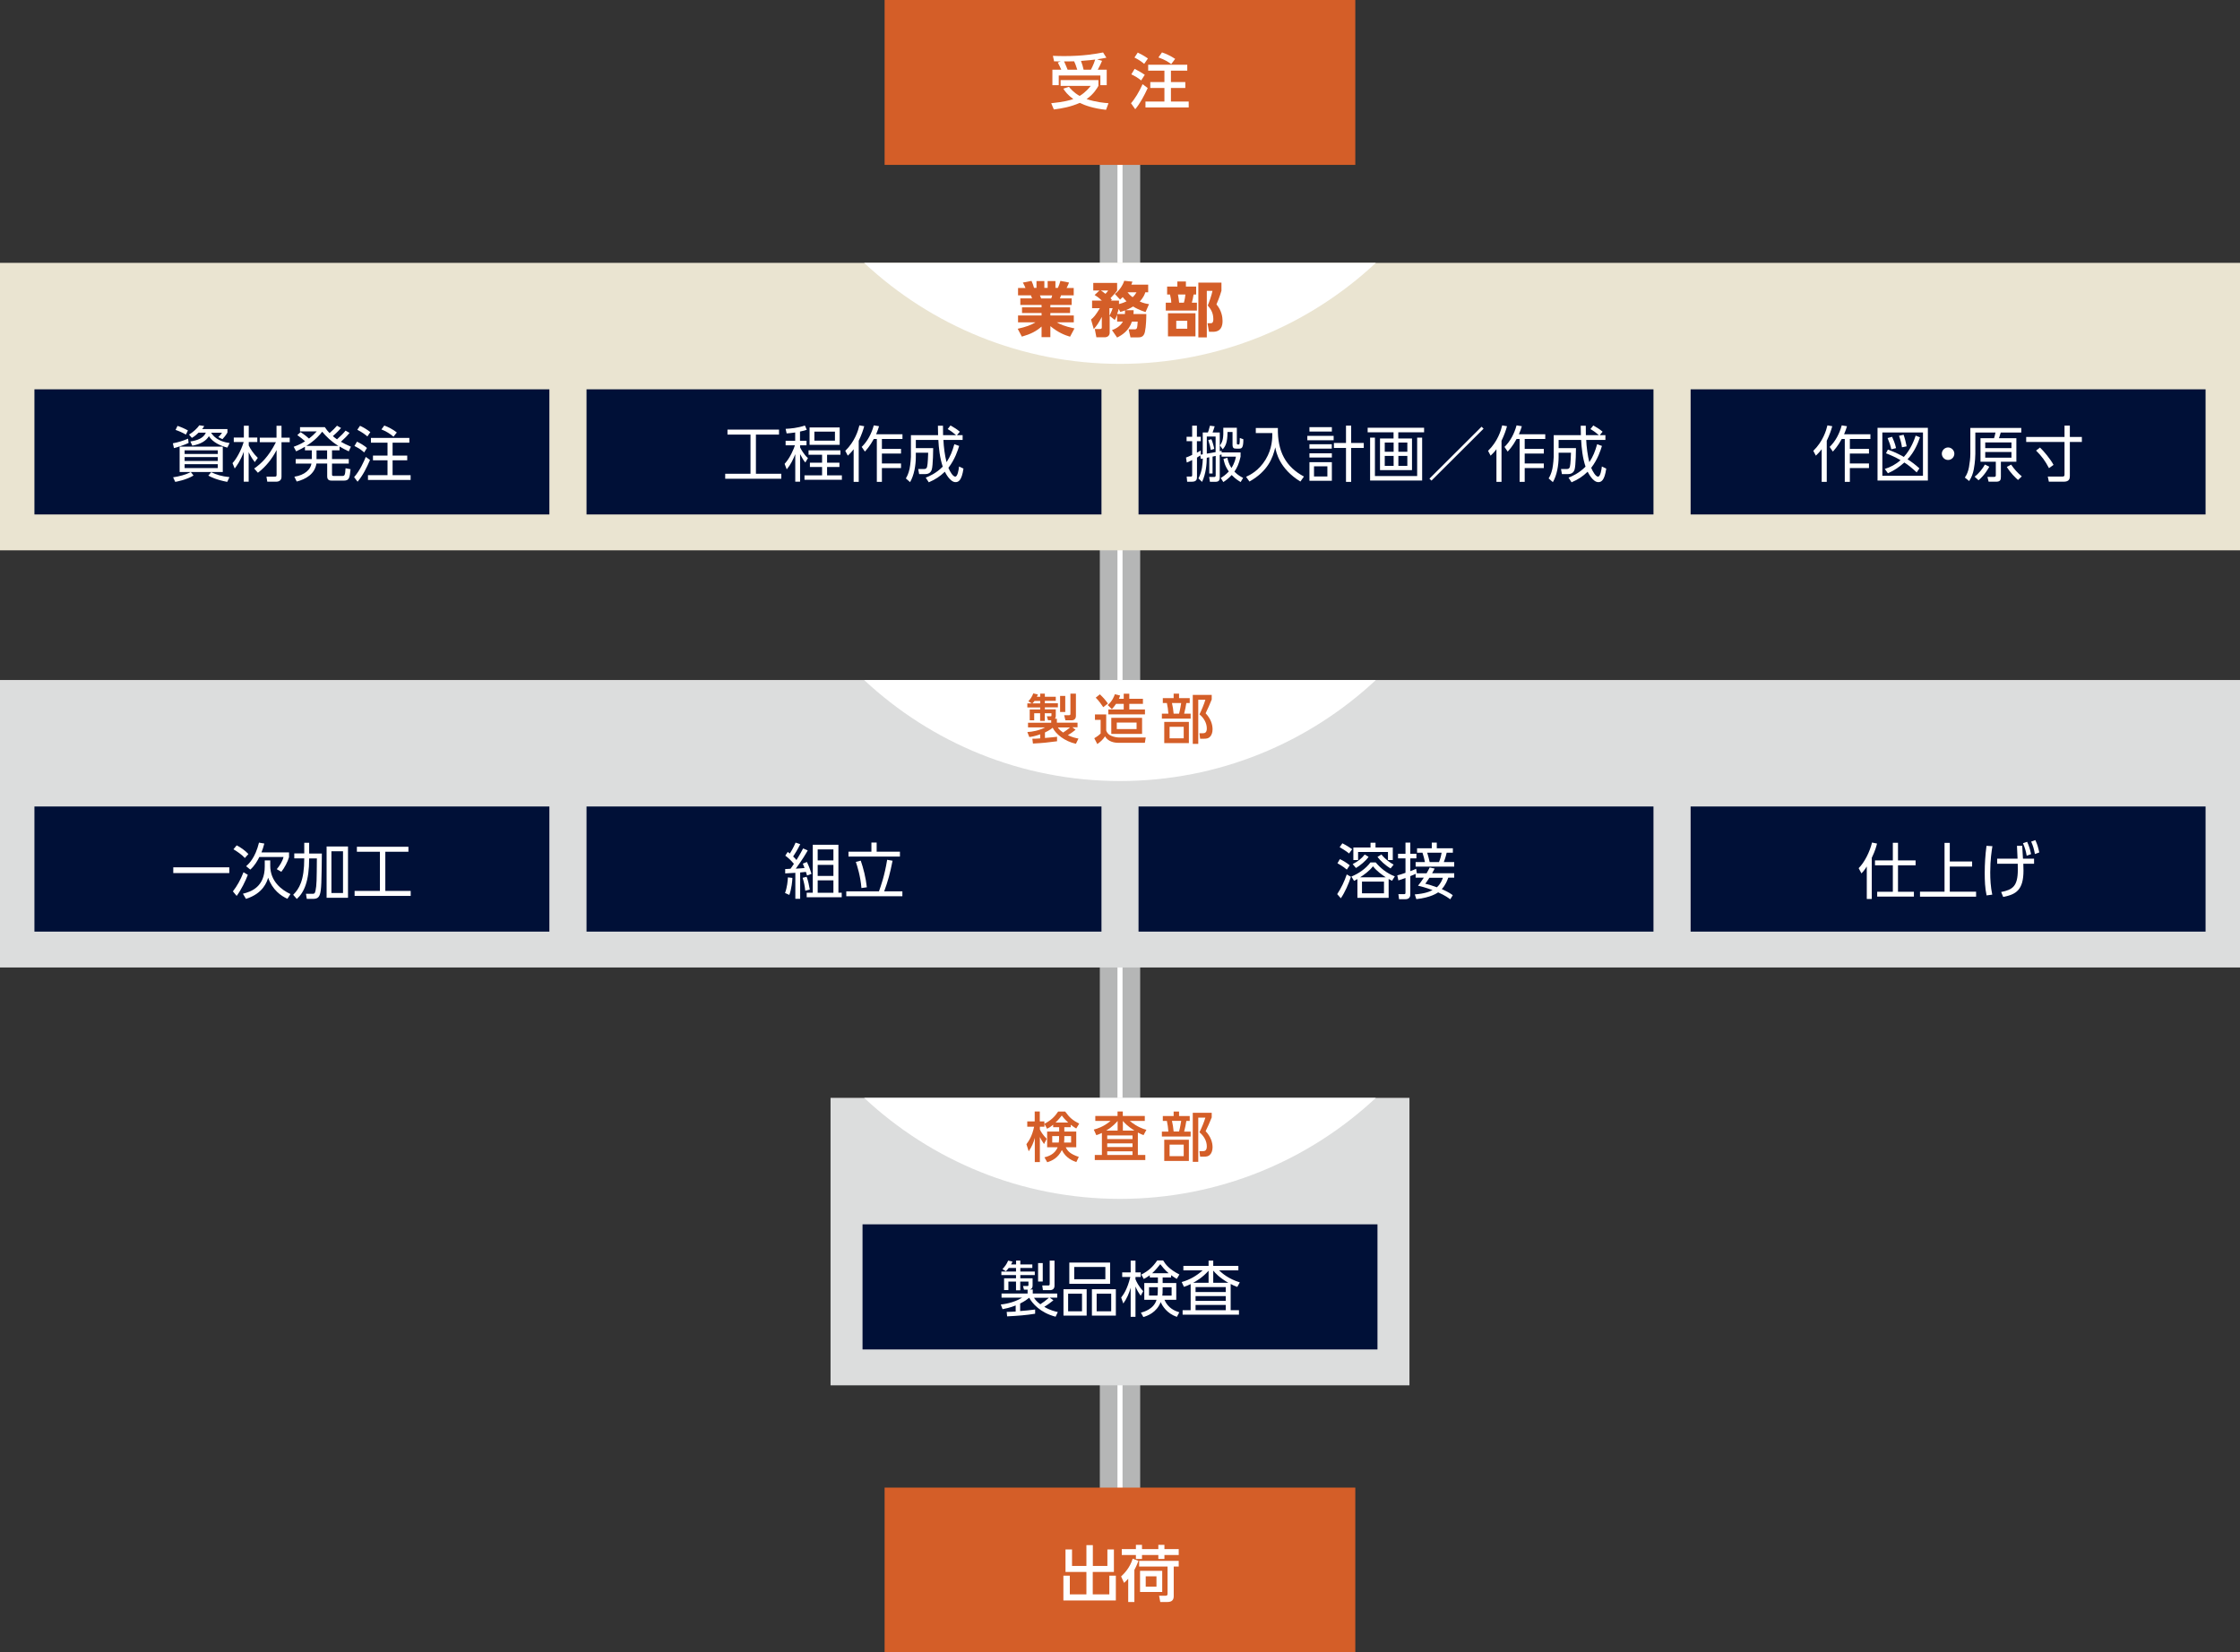 <?xml version="1.0" encoding="UTF-8"?>
<svg id="Layer_2" data-name="Layer 2" xmlns="http://www.w3.org/2000/svg" viewBox="0 0 264.74 195.32">
  <rect x="0" y="0" width="264.74" height="195.32" fill="#333333" stroke="none"/>
  <defs>
    <style>
      .cls-1 {
        stroke: #b5b6b6;
        stroke-width: 4.77px;
      }

      .cls-1, .cls-2 {
        stroke-miterlimit: 10;
      }

      .cls-1, .cls-2, .cls-3 {
        fill: none;
      }

      .cls-2 {
        stroke: #fff;
        stroke-width: .6px;
      }

      .cls-4 {
        fill: #fff;
      }

      .cls-5 {
        fill: #eae4d1;
      }

      .cls-6 {
        fill: #d45e28;
      }

      .cls-7 {
        fill: #dcdddd;
      }

      .cls-8 {
        fill: #001037;
      }
    </style>
  </defs>
  <g id="_レイヤー_1" data-name="レイヤー 1">
    <g>
      <line class="cls-1" x1="132.37" y1="13.44" x2="132.37" y2="178.27"/>
      <line class="cls-2" x1="132.37" y1="13.44" x2="132.37" y2="178.27"/>
      <rect class="cls-5" y="31.07" width="264.74" height="33.98"/>
      <path class="cls-4" d="M162.61,31.07h-60.48c7.92,7.4,18.55,11.94,30.24,11.94s22.32-4.54,30.24-11.94Z"/>
      <rect class="cls-6" x="104.55" width="55.63" height="19.49"/>
      <g>
        <path class="cls-6" d="M126.47,39.8c-.6-.18-1.37-.46-2.33-1.25v1.3h-1.04v-1.25c-.63.56-1.3.9-2.33,1.19l-.49-.93c.99-.22,1.56-.43,2.1-.76h-2.06v-.81h2.78v-.29h-2.31v-.67h2.31v-.28h-2.51v-.78h1.39s-.1-.28-.14-.36h-1.52v-.87h.88c-.08-.21-.19-.43-.31-.64l1.02-.2c.14.29.2.48.3.83h.29v-.81h.93v.81h.39v-.81h.92v.81h.29c.12-.25.23-.59.3-.83l1.02.2c-.08.19-.17.42-.29.64h.84v.87h-1.5c-.04.11-.09.27-.13.36h1.39v.78h-2.52v.28h2.33v.67h-2.33v.29h2.77v.81h-2.01c.36.21.85.46,2.09.72l-.52.97ZM124.24,35.28c.06-.13.08-.22.11-.36h-1.44c.02.06.13.34.14.36h1.18Z"/>
        <path class="cls-6" d="M128.93,37.78c.36-.28.56-.53,1.06-1.35h-.92v-.9h1.15c-.36-.36-.67-.55-.85-.66l.57-.53h-.73v-.9h2.82v.9c-.09.13-.21.31-.78.9.07.08.09.1.16.19l-.11.1h.95v.41c.19-.05.45-.11.89-.32-.22-.22-.34-.37-.45-.5-.08.08-.14.14-.31.29l-.62-.66c.51-.37.95-1.04,1.11-1.56l.97.1c-.05.15-.08.24-.13.36h1.99v.9h-.34c-.06.2-.18.58-.66,1.09.45.2.8.27,1.1.31l-.41.94c-.75-.25-1.16-.47-1.47-.66-.17.1-.4.25-.89.44h.95c0,.17,0,.27-.02.45h1.52c0,.39-.02,1.46-.17,2.13-.14.62-.55.63-.8.63h-.9l-.22-.95h.71c.3,0,.31-.15.36-.91h-.68c-.36,1.07-1.15,1.58-1.75,1.88l-.61-.88c.25-.09.92-.34,1.3-1.01h-.69v-.8c-.15.41-.2.48-.28.61l-.6-.48v1.99c0,.32-.23.54-.6.54h-.97l-.19-.98h.63c.2,0,.2-.13.2-.2v-1.23c-.36.68-.57,1.02-.95,1.44l-.32-1.13ZM130.1,34.34c.11.06.26.15.55.39.2-.2.25-.28.32-.39h-.87ZM131.12,37.33c.04-.06.3-.59.38-.9h-.38v.9ZM132.95,37.12c.01-.15.02-.27.02-.43-.31.11-.41.14-.57.18l-.18-.36c-.02.08-.06.26-.19.61h.92ZM133.26,34.55c.28.34.46.48.6.58.26-.23.36-.41.46-.58h-1.05Z"/>
        <path class="cls-6" d="M139.15,33.87v-.6h1.01v.6h1.21v.94h-.3c-.06.4-.13.67-.21.97h.6v.93h-3.68v-.93h.65c0-.28-.08-.71-.15-.97h-.34v-.94h1.2ZM141.29,39.76h-3.25v-2.73h3.25v2.73ZM140.32,37.92h-1.3v.94h1.3v-.94ZM139.92,35.78c.1-.31.18-.89.18-.97h-.88c.06.36.11.62.14.97h.56ZM141.63,39.87v-6.46h2.73v.95c-.18.65-.48,1.37-.59,1.62.62.73.72,1.52.72,1.96,0,.62-.19,1.28-1.13,1.28h-.47l-.18-1.01h.35c.17,0,.34-.03.34-.49,0-.82-.38-1.27-.66-1.61.19-.43.47-1.27.56-1.73h-.67v5.5h-1.02Z"/>
      </g>
      <rect class="cls-8" x="4.07" y="46.02" width="60.86" height="14.79"/>
      <g>
        <path class="cls-4" d="M22.29,52.36c-.44.21-1.35.52-1.73.61l-.13-.57c.64-.12,1.22-.3,1.8-.55l.06.51ZM22.87,56.21c-.84.51-1.98.72-2.16.75l-.25-.54c.7-.1,1.55-.32,2.09-.63l.32.42ZM21.97,51.37c-.44-.26-.91-.45-1.22-.55l.23-.48c.4.13.86.33,1.23.54l-.24.49ZM26.33,52.79v3h-5.1v-3h5.1ZM21.82,53.23v.43h3.92v-.43h-3.92ZM21.82,54.03v.46h3.92v-.46h-3.92ZM21.82,54.87v.46h3.92v-.46h-3.92ZM26.88,50.72v.41c-.19.34-.46.64-.59.78l-.49-.24c.22-.21.31-.31.44-.52h-1.29c.25.39.79,1.03,2.19,1.22l-.27.54c-.84-.22-1.72-.63-2.18-1.35-.32.54-.96.94-1.96,1.12l-.23-.5c.75-.1,1.56-.37,1.83-1.04h-.86c-.43.42-.67.55-.79.62l-.34-.39c.44-.25.97-.73,1.22-1.1l.58.09c-.09.14-.12.21-.25.36h3ZM26.86,56.96c-1.32-.25-1.95-.59-2.24-.74l.34-.41c.62.31,1.24.49,2.16.59l-.27.57Z"/>
        <path class="cls-4" d="M30.11,54.62c-.41-.51-.68-1.08-.72-1.17v3.49h-.58v-3.54c-.38,1.05-.84,1.68-1.07,1.98l-.26-.64c.44-.46,1.01-1.46,1.32-2.49h-1.17v-.53h1.19v-1.4h.58v1.4h1.01v.53h-1.01v.41c.17.36.55.97,1.07,1.46l-.35.49ZM30.04,55.38c.8-.55,1.71-1.4,2.57-3.11h-1.91v-.54h1.98v-1.4h.59v1.4h.97v.54h-.97v4.1c0,.48-.41.57-.62.57h-1.06l-.1-.6h.94c.19,0,.26-.01.26-.22v-2.92c-.54,1.04-1.27,1.97-2.21,2.68l-.43-.49Z"/>
        <path class="cls-4" d="M41.31,51.17c-.35.43-.6.66-1.02,1.05.31.17.62.34,1.18.58l-.25.55c-.41-.19-.64-.31-1.09-.57v.45h-.89v1.03h1.98v.54h-1.98v1.27c0,.15.03.19.21.19h.97c.32,0,.37-.07.42-.91l.59.11c-.1,1.01-.15,1.35-.78,1.35h-1.42c-.19,0-.56,0-.56-.49v-1.53h-1.27c-.2,1.25-1.25,1.85-2.33,2.13l-.28-.57c1.24-.19,1.92-.87,2.02-1.55h-1.86v-.54h1.9v-1.03h-.81v-.42c-.24.14-.48.28-1.04.54l-.29-.54c.72-.26,1.04-.46,1.35-.65-.31-.27-.52-.44-.92-.73l.39-.35c.46.29.91.68.99.76.37-.29.59-.49.92-.85h-1.98v-.5h2.93c.2.31.34.47.56.7.41-.37.62-.56.88-.87l.48.27c-.4.47-.89.89-.97.96.14.12.25.21.49.38.52-.47.77-.73,1.01-1.03l.47.27ZM40,52.71c-.88-.54-1.45-1.12-1.92-1.68-.21.28-.76.97-1.88,1.68h3.8ZM38.66,53.24h-1.25v1.03h1.25v-1.03Z"/>
        <path class="cls-4" d="M41.86,56.39c.66-.74,1.17-1.88,1.37-2.38l.5.36c-.39.91-.83,1.81-1.47,2.57l-.41-.54ZM43.04,53.48c-.42-.37-.67-.52-1.15-.76l.3-.51c.42.19.83.44,1.18.74l-.33.53ZM43.42,51.59c-.16-.14-.5-.43-1.19-.79l.32-.47c.36.16.87.46,1.22.75l-.35.51ZM48.38,52.33h-1.98v1.52h1.73v.56h-1.73v1.76h2.13v.56h-5.04v-.56h2.31v-1.76h-1.72v-.56h1.72v-1.52h-1.96v-.57h4.54v.57ZM46.51,51.62c-.41-.36-.92-.66-1.43-.86l.34-.46c.44.16,1.02.45,1.48.82l-.39.49Z"/>
      </g>
      <rect class="cls-8" x="69.32" y="46.02" width="60.86" height="14.79"/>
      <rect class="cls-8" x="134.56" y="46.02" width="60.86" height="14.79"/>
      <g>
        <path class="cls-4" d="M92.07,50.78v.59h-2.73v4.63h3v.59h-6.63v-.59h2.99v-4.63h-2.72v-.59h6.08Z"/>
        <path class="cls-4" d="M94.56,52.1h.76v.54h-.76v.24c.09.19.46.87.93,1.27l-.31.52c-.21-.25-.34-.46-.62-.99v3.26h-.57v-3.26c-.25.64-.56,1.27-1.01,1.8l-.25-.65c.68-.74,1.09-1.79,1.22-2.19h-1.1v-.54h1.13v-.98c-.43.07-.76.09-1.01.11l-.12-.54c.58-.03,1.37-.09,2.28-.39l.22.5c-.2.07-.34.12-.8.21v1.08ZM99.33,53.75h-1.58v.94h1.46v.51h-1.46v.99h1.75v.52h-4.42v-.52h2.08v-.99h-1.44v-.51h1.44v-.94h-1.6v-.52h3.77v.52ZM99.24,52.58h-3.56v-2.05h3.56v2.05ZM98.68,51.02h-2.43v1.07h2.43v-1.07Z"/>
        <path class="cls-4" d="M101.49,56.96h-.6v-3.86c-.29.39-.52.59-.69.76l-.3-.57c1.14-1.11,1.52-2.39,1.67-3.01l.57.1c-.12.44-.31,1.01-.65,1.72v4.85ZM101.84,52.83c.71-.69,1.17-1.6,1.43-2.55l.62.1c-.07.24-.14.47-.34.95h3.11v.56h-2.43v1.17h2.26v.55h-2.26v1.17h2.26v.55h-2.26v1.63h-.6v-5.07h-.36c-.48.88-.86,1.27-1.05,1.49l-.37-.54Z"/>
        <path class="cls-4" d="M112.34,50.29c.47.26.76.46,1.1.74l-.34.41h.67v.56h-2.27c.03.78.17,1.88.37,2.63.45-.68.69-1.3.92-2.12l.57.2c-.15.5-.49,1.58-1.27,2.59.19.46.54,1.04.81,1.04.28,0,.41-.82.45-1.2l.52.25c-.21,1.45-.61,1.6-.94,1.6-.64,0-1.17-1.06-1.26-1.23-.59.56-1.09.9-1.9,1.25l-.36-.55c.36-.14,1.23-.5,2.01-1.3-.35-1.04-.47-2.21-.52-3.16h-2.66v.97h2.05s-.01,2.08-.17,2.55c-.05.14-.19.52-.77.52h-.72l-.11-.6h.71c.25,0,.3-.15.34-.26.09-.31.12-1.43.13-1.67h-1.46v.5c0,.96-.2,2.17-.68,2.98l-.5-.44c.14-.23.31-.55.44-1.13.11-.53.16-1.33.16-1.42v-2.56h3.21c-.01-.54-.02-.79-.02-1.12h.6c0,.31,0,.61.01,1.12h1.54c-.42-.35-.57-.47-1-.72l.34-.43Z"/>
      </g>
      <g>
        <path class="cls-4" d="M142.15,51.12h.61c.06-.16.12-.31.24-.8l.56.07c-.06.22-.18.55-.25.73h.85v2.22c.07-.01.11-.02.22-.06v.2h2.24v.5c-.19.85-.42,1.32-.73,1.77.42.43.79.61,1.03.74l-.29.49c-.26-.16-.59-.35-1.06-.83-.39.43-.74.67-.99.83l-.3-.48c.24-.15.57-.36.95-.77-.48-.67-.57-1.2-.63-1.49l.46-.13c.05.23.14.69.48,1.21.39-.6.49-1.12.53-1.34h-1.7v-.26l-.21.06v2.67c0,.24-.06.5-.49.5h-.67l-.09-.57h.54c.11,0,.23,0,.23-.18v-2.31c-.14.03-.23.05-.37.08v2h-.39v-1.92l-.29.06c-.01.74-.1,1.87-.56,2.85l-.43-.41c.46-.89.49-1.69.52-2.35-.07.01-.1.02-.24.05l-.06-.42c-.06.05-.15.11-.39.26v2.25c0,.24,0,.6-.59.6h-.57l-.06-.61h.44c.16,0,.21-.01.21-.18v-1.77c-.34.18-.48.23-.64.29l-.09-.59c.16-.06.37-.13.73-.31v-1.62h-.66v-.52h.66v-1.32h.56v1.32h.46v.52h-.46v1.35c.23-.11.32-.17.45-.25v.49c.06-.01.14-.03.24-.04v-2.58ZM142.63,53.62c.47-.07.52-.09,1.04-.18v-1.84h-1.04v2.02ZM143.1,53.19c-.05-.32-.11-.61-.3-1.17l.37-.11c.13.29.29.85.34,1.15l-.42.13ZM146.18,50.57v1.83c0,.14.06.14.21.14.09,0,.14,0,.14-.77l.42.15c0,.99-.17,1.11-.49,1.11h-.34c-.29,0-.45-.04-.45-.49v-1.48h-.59c-.01,1.27-.24,1.68-.57,2.05l-.33-.46c.35-.47.43-.87.4-2.09h1.59Z"/>
        <path class="cls-4" d="M151.03,50.58c-.06,2.81.94,4.6,3.08,5.75l-.42.59c-2.48-1.52-2.86-3.45-2.97-4.04-.29,1.25-.87,2.81-3.05,4.04l-.4-.56c.46-.21,1.51-.72,2.31-2.04.8-1.32.79-2.53.79-3.13h-1.95v-.6h2.6Z"/>
        <path class="cls-4" d="M157.62,51.52v.52h-3.11v-.52h3.11ZM157.41,50.49v.52h-2.65v-.52h2.65ZM157.4,52.51v.52h-2.64v-.52h2.64ZM157.41,53.58v.5h-2.65v-.5h2.65ZM157.41,54.63v2.2h-2.65v-2.2h2.65ZM156.88,55.12h-1.58v1.2h1.58v-1.2ZM159.08,56.96v-4.01h-1.43v-.59h1.43v-2.05h.61v2.05h1.49v.59h-1.49v4.01h-.61Z"/>
        <path class="cls-4" d="M168.32,51.1h-3.06v.73h1.62v3.74h-3.78v-3.74h1.6v-.73h-3.06v-.54h6.67v.54ZM162.5,51.73v4.54h4.99v-4.54h.59v5.07h-6.15v-5.07h.57ZM164.71,52.31h-1.05v1.09h1.05v-1.09ZM164.71,53.89h-1.05v1.18h1.05v-1.18ZM166.33,52.31h-1.06v1.09h1.06v-1.09ZM166.33,53.89h-1.06v1.18h1.06v-1.18Z"/>
        <path class="cls-4" d="M175.34,50.67l-6.16,6.14-.24-.23,6.16-6.14.24.23Z"/>
        <path class="cls-4" d="M177.46,56.96h-.6v-3.86c-.29.39-.52.59-.69.76l-.3-.57c1.14-1.11,1.52-2.39,1.67-3.01l.57.1c-.12.44-.31,1.01-.65,1.72v4.85ZM177.81,52.83c.71-.69,1.17-1.6,1.43-2.55l.62.1c-.07.24-.14.47-.34.95h3.11v.56h-2.43v1.17h2.26v.55h-2.26v1.17h2.26v.55h-2.26v1.63h-.6v-5.07h-.36c-.48.88-.86,1.27-1.05,1.49l-.37-.54Z"/>
        <path class="cls-4" d="M188.31,50.29c.47.26.76.46,1.1.74l-.34.41h.67v.56h-2.27c.03.78.17,1.88.37,2.63.45-.68.69-1.3.92-2.12l.57.2c-.15.5-.49,1.58-1.27,2.59.19.46.54,1.04.81,1.04.28,0,.41-.82.45-1.2l.52.25c-.21,1.45-.61,1.6-.94,1.6-.64,0-1.17-1.06-1.26-1.23-.59.56-1.09.9-1.9,1.25l-.36-.55c.36-.14,1.23-.5,2.01-1.3-.35-1.04-.47-2.21-.52-3.16h-2.66v.97h2.05s-.01,2.08-.17,2.55c-.05.14-.19.52-.77.52h-.72l-.11-.6h.71c.25,0,.3-.15.34-.26.09-.31.12-1.43.13-1.67h-1.46v.5c0,.96-.2,2.17-.68,2.98l-.5-.44c.14-.23.31-.55.44-1.13.11-.53.16-1.33.16-1.42v-2.56h3.21c-.01-.54-.02-.79-.02-1.12h.6c0,.31,0,.61.01,1.12h1.54c-.42-.35-.57-.47-1-.72l.34-.43Z"/>
      </g>
      <rect class="cls-8" x="199.81" y="46.02" width="60.86" height="14.79"/>
      <g>
        <path class="cls-4" d="M215.9,56.96h-.6v-3.86c-.29.39-.52.59-.69.76l-.3-.57c1.14-1.11,1.52-2.39,1.67-3.01l.57.1c-.12.44-.31,1.01-.65,1.72v4.85ZM216.24,52.83c.71-.69,1.17-1.6,1.43-2.55l.62.1c-.07.24-.14.47-.34.95h3.11v.56h-2.43v1.17h2.26v.55h-2.26v1.17h2.26v.55h-2.26v1.63h-.6v-5.07h-.36c-.48.88-.86,1.27-1.05,1.49l-.37-.54Z"/>
        <path class="cls-4" d="M227.85,50.57v6.23h-5.95v-6.23h5.95ZM227.27,51.12h-4.8v5.12h4.8v-5.12ZM226.91,51.71c-.21.62-.64,1.72-1.46,2.58.57.37.86.59,1.4,1.07l-.32.48c-.61-.56-.97-.86-1.46-1.17-.62.54-1.14.92-1.94,1.27l-.37-.51c.67-.21,1.29-.53,1.86-1.04-.61-.35-1.1-.57-1.72-.81l.23-.44c.94.34,1.66.74,1.88.87.86-.93,1.26-2.1,1.4-2.52l.52.21ZM223.53,53.11c-.09-.44-.26-.91-.44-1.33l.53-.15c.1.21.36.79.47,1.34l-.56.14ZM224.79,52.88c-.06-.45-.15-.8-.35-1.37l.54-.12c.14.37.29.99.36,1.37l-.55.11Z"/>
        <path class="cls-4" d="M230.98,53.63c0,.39-.32.74-.74.74s-.74-.34-.74-.74.34-.74.74-.74.74.34.74.74Z"/>
        <path class="cls-4" d="M238.89,51.13h-2.43c-.14.46-.15.52-.21.67h2.06v2.78h-1.83v1.8c0,.36-.09.56-.57.56h-.88l-.14-.57h.79c.2,0,.2-.1.2-.24v-1.55h-1.81v-2.78h1.6c.06-.2.14-.46.17-.67h-2.38v2.53c0,.16-.02.95-.18,1.8-.09.49-.26.97-.55,1.4l-.51-.41c.26-.37.41-.79.49-1.24.09-.52.16-1.04.16-1.57v-3.06h6.02v.54ZM233.38,56.34c.49-.36.95-.95,1.21-1.43l.52.26c-.12.21-.54.98-1.27,1.6l-.46-.42ZM237.73,52.3h-3.1v.67h3.1v-.67ZM237.73,53.43h-3.1v.67h3.1v-.67ZM238.5,56.73c-.28-.24-.89-.83-1.32-1.54l.51-.27c.42.6.71.92,1.26,1.39l-.44.42Z"/>
        <path class="cls-4" d="M244,51.65v-1.34h.63v1.34h1.42v.59h-1.42v4.01c0,.34-.07.69-.73.69h-1.75l-.13-.61h1.69c.27,0,.29-.05.29-.29v-3.8h-4.53v-.59h4.53ZM242.16,55.33c-.43-.82-.81-1.36-1.52-2.07l.46-.36c.44.41,1.25,1.38,1.6,2.05l-.54.39Z"/>
      </g>
      <rect class="cls-6" x="104.55" y="175.84" width="55.63" height="19.49"/>
      <g>
        <path class="cls-4" d="M126.7,183.15v1.95h1.7v-2.46h.76v2.46h1.72v-1.95h.77v2.66h-2.5v2.65h1.96v-2.21h.77v2.93h-6.2v-2.93h.76v2.21h1.96v-2.65h-2.47v-2.66h.77Z"/>
        <path class="cls-4" d="M134.55,184.5c-.1.25-.24.63-.48,1.07v3.79h-.73v-2.75c-.21.24-.35.37-.49.49l-.35-.76c.39-.36,1.05-1.04,1.37-2.1l.69.26ZM132.58,183.11h1.67v-.5h.72v.5h1.93v-.5h.72v.5h1.69v.7h-1.69v.46h-.72v-.46h-1.93v.46h-.72v-.46h-1.67v-.7ZM139.31,184.5v.67h-.59v3.51c0,.42-.21.68-.73.68h-.86l-.14-.74h.77c.21,0,.23-.11.23-.24v-3.21h-3.36v-.67h4.68ZM137.36,185.68v2.5h-2.62v-2.5h2.62ZM135.41,186.33v1.22h1.27v-1.22h-1.27Z"/>
      </g>
      <rect class="cls-3" x="4.07" y="46.02" width="256.59" height="14.79"/>
      <rect class="cls-7" y="80.38" width="264.74" height="33.98"/>
      <path class="cls-4" d="M162.61,80.38h-60.48c7.92,7.4,18.55,11.94,30.24,11.94s22.32-4.54,30.24-11.94Z"/>
      <g>
        <path class="cls-6" d="M122,87.32c.34,0,.58-.01.94-.04v-.48c-.67.24-1.05.29-1.29.32l-.23-.59c.58-.03,1.4-.18,2.1-.55h-2.02v-.55h2.74v-.3h-.38l-.13-.46h.46c.06,0,.08-.04.08-.09v-.27h-.79v.9h-.55v-.9h-.7v.83h-.53v-1.28h1.24v-.24h-1.52v-.48h.52l-.4-.25c.25-.27.46-.58.58-.93l.55.13c-.09.19-.1.22-.13.27h.4v-.37h.55v.37h1.29v.48h-1.29v.29h1.54v.48h-1.54v.24h1.29v.77s0,.2-.1.34h.23v.46h2.44v.55h-.61l.38.29c-.33.27-.51.39-.91.64.56.27.94.34,1.25.4l-.3.62c-1.36-.3-2.39-1.17-2.75-1.9-.13.11-.36.3-.91.56v.65c.73-.06,1.15-.11,1.43-.14v.53c-1.14.15-1.56.2-2.85.27l-.07-.58ZM122.94,83.14v-.29h-.67c-.11.16-.23.27-.25.29h.92ZM125.03,85.99c.07.11.18.3.62.6.35-.22.63-.45.81-.6h-1.43ZM125.29,82.26h.61v1.9h-.61v-1.9ZM126.52,81.99h.64v2.63c0,.34-.21.52-.49.52h-.75l-.15-.6h.56c.17,0,.18-.07.18-.18v-2.38Z"/>
        <path class="cls-6" d="M129.41,84.45h1.33v1.89c.06.18.17.44.56.62.36.17.75.21.89.21h3.22l-.1.63h-3.17c-.45,0-1.17-.13-1.54-.76-.25.38-.51.62-.91.91l-.36-.69c.49-.29.63-.44.75-.56v-1.61h-.67v-.64ZM129.99,82.07c.42.4.65.66.95,1.09l-.55.43c-.17-.26-.56-.82-.89-1.12l.49-.4ZM132.38,82.21c-.03.12-.07.23-.14.39h.57v-.6h.66v.6h1.61v.6h-1.61v.66h1.85v.58h-4.33v-.58h1.82v-.66h-.91c-.18.28-.33.45-.49.62l-.49-.48c.54-.46.76-1.03.84-1.28l.62.15ZM134.98,84.85v1.9h-3.64v-1.9h3.64ZM131.99,85.41v.77h2.34v-.77h-2.34Z"/>
        <path class="cls-6" d="M138.71,82.52v-.53h.64v.53h1.26v.58h-.4c-.05.36-.16.88-.26,1.26h.77v.58h-3.4v-.58h.77c-.03-.45-.1-.91-.18-1.26h-.48v-.58h1.26ZM140.51,87.84h-2.91v-2.51h2.91v2.51ZM139.9,85.91h-1.67v1.36h1.67v-1.36ZM139.35,84.36c.13-.48.22-1.07.25-1.26h-1.09c.1.44.15.74.2,1.26h.63ZM140.97,87.94v-5.8h2.24v.54c-.32.79-.36.87-.72,1.63.63.67.82,1.35.82,1.9,0,.37-.11.7-.32.9-.16.16-.37.21-.7.21h-.45l-.08-.65h.41c.18,0,.46-.03.46-.56,0-.66-.36-1.25-.87-1.67.25-.49.56-1.24.7-1.73h-.84v5.22h-.65Z"/>
      </g>
      <rect class="cls-8" x="4.07" y="95.33" width="60.86" height="14.79"/>
      <g>
        <path class="cls-4" d="M27.1,102.52v.68h-6.62v-.68h6.62Z"/>
        <path class="cls-4" d="M27.52,105.37c.49-.64.88-1.3,1.26-2.27l.51.31c-.25.68-.8,1.8-1.32,2.49l-.44-.53ZM27.98,99.93c.41.2.98.59,1.38,1.02l-.42.47c-.34-.38-.93-.79-1.35-1.03l.38-.46ZM31.94,101.71v.63c0,1.83,1.34,2.86,2.39,3.34l-.36.56c-.74-.33-1.76-1.03-2.28-2.49-.14.47-.58,1.86-2.62,2.5l-.36-.61c1-.24,2.58-.82,2.58-3.22v-.72h.64ZM29.09,102.39c.29-.26,1.07-.95,1.52-2.79l.63.11c-.11.43-.21.72-.34,1.05h3.26v.56c-.15.53-.55,1.29-.91,1.73l-.54-.31c.32-.37.67-.92.8-1.44h-2.86c-.2.41-.56,1.05-1.07,1.49l-.49-.4Z"/>
        <path class="cls-4" d="M35.96,99.62h.58v1.27h1.5c-.04,3.35-.05,4.27-.23,4.82-.14.41-.36.54-.82.54h-.73l-.1-.6h.79c.16,0,.27-.01.34-.37.14-.67.14-1.23.16-3.81h-.91c0,2.7-.6,4.02-1.46,4.79l-.43-.49c.7-.71,1.31-1.65,1.31-4.31h-1.18v-.58h1.18v-1.27ZM41.13,100.06v6.06h-2.53v-6.06h2.53ZM40.54,100.62h-1.37v4.94h1.37v-4.94Z"/>
        <path class="cls-4" d="M48.27,100.09v.59h-2.73v4.63h3v.59h-6.63v-.59h2.99v-4.63h-2.72v-.59h6.08Z"/>
      </g>
      <rect class="cls-8" x="69.32" y="95.33" width="60.86" height="14.79"/>
      <g>
        <path class="cls-4" d="M92.78,105.56c.25-.67.32-1.44.34-1.85l.53.06c-.01.37-.09,1.25-.36,2.01l-.51-.22ZM95.46,100.53c-.24.42-.6,1.05-1.41,2.15.55-.03.85-.06,1.04-.08-.11-.29-.14-.36-.21-.52l.49-.19c.29.59.49,1.25.54,1.4l-.53.2c-.07-.26-.09-.32-.13-.43-.22.03-.47.05-.68.07v3.11h-.57v-3.07c-.38.02-1.1.07-1.2.07v-.52c.19,0,.24,0,.63-.03.09-.11.2-.28.4-.58-.35-.42-.62-.67-1.02-.97l.29-.44c.13.09.16.12.25.19.09-.14.42-.66.68-1.29l.55.19c-.31.64-.68,1.21-.84,1.45.22.21.31.31.39.42.04-.06.39-.61.79-1.37l.54.23ZM95.17,105.28c-.06-.57-.14-.97-.31-1.52l.48-.12c.17.47.27.93.37,1.51l-.54.14ZM99.09,99.85v5.67h.39v.54h-4.14v-.54h.72v-5.67h3.02ZM98.5,100.4h-1.86v1.3h1.86v-1.3ZM98.5,102.23h-1.86v1.31h1.86v-1.31ZM98.5,104.06h-1.86v1.47h1.86v-1.47Z"/>
        <path class="cls-4" d="M103.88,105.37c.22-.62.67-1.86.97-3.74l.64.11c-.29,1.47-.54,2.41-.99,3.62h2.15v.58h-6.63v-.58h3.86ZM103.61,99.59v1.08h2.75v.58h-6.08v-.58h2.71v-1.08h.62ZM101.81,104.97c-.11-1.42-.5-2.61-.66-3.09l.58-.15c.31.89.6,2.02.72,3.15l-.64.09Z"/>
      </g>
      <rect class="cls-8" x="134.56" y="95.33" width="60.86" height="14.79"/>
      <rect class="cls-7" x="98.16" y="129.77" width="68.42" height="33.98"/>
      <path class="cls-4" d="M162.61,129.77h-60.48c7.92,7.4,18.55,11.94,30.24,11.94s22.32-4.54,30.24-11.94Z"/>
      <g>
        <path class="cls-6" d="M124.46,132.95c-.34.29-.51.37-.71.47l-.31-.58v.34h-.54v.33c.11.25.39.69.81,1.1l-.32.62c-.31-.47-.35-.53-.49-.83v2.96h-.6v-2.86c-.17.63-.34,1-.72,1.59l-.27-.84c.34-.46.67-.97.91-2.07h-.81v-.63h.88v-1.17h.6v1.17h.54v.29c.8-.42,1.23-.85,1.63-1.45h.83c.55.75.88,1.02,1.66,1.43l-.35.57c-.17-.1-.36-.21-.65-.44v.29h-.76v.51h1.41v1.86h-1.24c.19.4.46.78,1.54,1.14l-.29.61c-.34-.12-1.23-.43-1.71-1.42-.45.93-1.14,1.26-1.73,1.44l-.33-.58c.36-.09,1.21-.31,1.56-1.19h-1.24v-1.86h1.42v-.51h-.71v-.29ZM125.13,135.05c.04-.23.04-.34.04-.76h-.81v.76h.77ZM126.25,132.69c-.42-.39-.63-.65-.76-.83-.18.22-.39.5-.74.83h1.5ZM126.59,135.05v-.76h-.8c0,.39,0,.49-.03.76h.83Z"/>
        <path class="cls-6" d="M134.48,136.52h.88v.6h-5.97v-.6h.84v-2.6c-.22.1-.36.16-.66.26l-.3-.66c.3-.08,1.12-.29,1.98-1.02h-1.8v-.59h2.63v-.53h.62v.53h2.6v.59h-1.77c.25.21.95.77,1.96,1.05l-.34.63c-.21-.08-.36-.15-.67-.31v2.65ZM132.09,133.64v-1.14c-.18.21-.55.65-1.35,1.14h1.35ZM133.85,134.21h-2.99v.43h2.99v-.43ZM133.85,135.15h-2.99v.43h2.99v-.43ZM133.85,136.09h-2.99v.43h2.99v-.43ZM134.07,133.64c-.81-.52-1.14-.88-1.36-1.14v1.14h1.36Z"/>
        <path class="cls-6" d="M138.71,131.92v-.53h.64v.53h1.26v.58h-.4c-.05.36-.16.88-.26,1.26h.77v.58h-3.4v-.58h.77c-.03-.45-.1-.91-.18-1.26h-.48v-.58h1.26ZM140.51,137.23h-2.91v-2.51h2.91v2.51ZM139.9,135.3h-1.67v1.36h1.67v-1.36ZM139.35,133.75c.13-.48.22-1.07.25-1.26h-1.09c.1.44.15.74.2,1.26h.63ZM140.97,137.34v-5.8h2.24v.54c-.32.79-.36.87-.72,1.63.63.67.82,1.35.82,1.9,0,.37-.11.7-.32.9-.16.16-.37.21-.7.21h-.45l-.08-.65h.41c.18,0,.46-.03.46-.56,0-.66-.36-1.25-.87-1.67.25-.49.56-1.24.7-1.73h-.84v5.22h-.65Z"/>
      </g>
      <g>
        <path class="cls-4" d="M158.04,105.69c.47-.71.86-1.52,1.13-2.33l.49.28c-.25.81-.73,1.88-1.19,2.54l-.43-.49ZM159.18,102.79c-.47-.4-1.02-.7-1.11-.75l.29-.49c.4.19.82.45,1.16.73l-.34.51ZM159.44,100.88c-.38-.32-1.01-.68-1.11-.74l.32-.46c.48.24.89.51,1.16.7l-.37.51ZM159.72,103.61c.83-.34,1.7-.92,2.25-1.67h.62c.52.62,1.26,1.27,2.26,1.65l-.33.52c-.14-.07-.2-.1-.4-.21v2.23h-3.69v-2.22c-.15.09-.23.12-.4.21l-.31-.51ZM159.87,102.14c.64-.34,1.03-.63,1.42-1.13l.46.27c-.34.5-1.02,1.04-1.49,1.32l-.39-.46ZM160.51,101.66h-.56v-1.48h2.03v-.57h.59v.57h2.04v1.48h-.57v-.95h-3.53v.95ZM163.78,103.7c-.47-.31-1.07-.74-1.51-1.3-.44.56-1.07,1.01-1.52,1.3h3.03ZM163.57,104.21h-2.6v1.38h2.6v-1.38ZM163.26,101c.54.65,1.04.97,1.45,1.2l-.36.45c-.62-.35-1.23-.94-1.55-1.36l.47-.29Z"/>
        <path class="cls-4" d="M168.61,103.22c.21-.36.28-.52.36-.68l.59.13c-.07.14-.14.27-.3.55h2.61v.52h-.7c-.11.29-.31.87-.77,1.35.87.4,1.14.6,1.3.73l-.3.48c-.22-.16-.59-.45-1.43-.82-.12.08-.88.62-2.58.8l-.18-.56c1.2-.09,1.73-.32,2.1-.51-.86-.31-1.41-.45-1.72-.52.18-.22.37-.46.69-.95h-.97v-.45c-.17.09-.21.1-.63.27v2.17c0,.36-.2.56-.58.56h-.75l-.08-.6h.63c.15,0,.21,0,.21-.19v-1.72c-.51.18-.64.22-.84.29l-.13-.6c.27-.07.57-.15.97-.3v-1.71h-.88v-.54h.88v-1.32h.57v1.32h.72v.54h-.72v1.51c.31-.11.52-.2.69-.28l.08.54h1.16ZM169.81,99.6v.67h1.9v.52h-.73c-.05.21-.13.57-.34,1.11h1.23v.54h-4.56v-.54h1.1c-.07-.38-.17-.74-.29-1.11h-.64v-.52h1.74v-.67h.58ZM168.94,103.75c-.29.44-.37.56-.49.71.29.06.67.16,1.37.42.45-.41.61-.84.71-1.12h-1.6ZM170.07,101.9c.15-.36.24-.68.31-1.11h-1.7c.14.45.22.81.29,1.11h1.09Z"/>
      </g>
      <rect class="cls-8" x="199.81" y="95.33" width="60.86" height="14.79"/>
      <g>
        <path class="cls-4" d="M221.22,106.26h-.59v-3.84c-.31.5-.51.69-.63.82l-.33-.62c.69-.68,1.32-1.94,1.58-3.03l.59.12c-.07.29-.19.79-.62,1.69v4.86ZM224.32,99.62v2.08h2.08v.58h-2.08v3.13h1.88v.57h-4.34v-.57h1.85v-3.13h-2.11v-.58h2.11v-2.08h.61Z"/>
        <path class="cls-4" d="M230.44,101.83h2.64v.6h-2.64v2.97h3.11v.59h-6.63v-.59h2.9v-5.77h.62v2.2Z"/>
        <path class="cls-4" d="M235.48,100.01c-.09.56-.26,1.62-.26,3.11,0,.83.05,1.73.24,2.63l-.67.09c-.19-.87-.22-1.77-.22-2.65,0-1.07.07-2.15.21-3.21l.69.04ZM236.5,105.44c1.37-.27,1.98-.68,1.98-2.63,0-.15,0-.49-.01-.71h-2.43v-.6h2.41c-.01-.32-.05-1.15-.07-1.52h.62c.02.27.08,1.3.09,1.52h1.31v.6h-1.27c0,.19.02.68.02.8,0,2.3-.88,2.83-2.4,3.12l-.24-.58ZM239.58,99.5c.25.54.34.89.47,1.46l-.52.19c-.09-.52-.21-.96-.44-1.48l.48-.16ZM240.55,99.3c.25.54.31.78.47,1.46l-.52.19c-.11-.6-.21-.95-.44-1.47l.48-.17Z"/>
      </g>
      <rect class="cls-8" x="101.94" y="144.72" width="60.86" height="14.79"/>
      <g>
        <path class="cls-4" d="M126.33,10.25c.15.19.55.69,1.27,1.09.72-.44,1.14-.97,1.31-1.19h-3.56v-.68h4.47v.68c-.15.26-.55.98-1.4,1.56,1.11.37,2.09.45,2.59.49l-.29.78c-1.49-.16-2.5-.52-3.1-.82-1.08.47-2.1.66-3.07.78l-.31-.74c1.52-.15,2.27-.37,2.61-.49-.68-.5-.97-.9-1.18-1.23l.67-.22ZM125.43,8.24c-.09-.21-.29-.63-.41-.85l.34-.13c-.31,0-.58,0-.78-.01l-.14-.65c.39.01.74.03,1.3.03,2.31,0,3.81-.27,4.63-.43l.39.62c-.32.06-.64.13-1.1.19l.59.18c-.25.56-.29.66-.51,1.05h1.06v1.83h-.75v-1.15h-4.92v1.15h-.75v-1.83h1.04ZM127.32,8.24c-.19-.58-.24-.72-.37-.99-.25,0-.69.01-1.19.01.15.32.29.65.42.98h1.15ZM128.93,8.24c.27-.49.46-1.04.51-1.2-.44.06-.56.07-1.68.16.14.4.23.66.31,1.04h.86Z"/>
        <path class="cls-4" d="M135.64,10.42c-.42.91-.89,1.8-1.47,2.49l-.5-.71c.43-.47.97-1.35,1.37-2.25l.61.46ZM134.1,8.14c.33.16.89.48,1.2.7l-.43.67c-.36-.3-.77-.54-1.16-.72l.39-.65ZM134.48,6.22c.25.11.79.41,1.19.69l-.44.64c-.35-.29-.67-.51-1.15-.75l.39-.59ZM140.32,7.65v.7h-1.93v1.35h1.7v.7h-1.7v1.6h2.1v.7h-5.11v-.7h2.24v-1.6h-1.67v-.7h1.67v-1.35h-1.92v-.7h4.62ZM137.32,6.19c.47.15,1.1.45,1.57.77l-.47.62c-.31-.24-.71-.51-1.51-.79l.42-.59Z"/>
      </g>
      <g>
        <path class="cls-4" d="M122.32,155.29c-1.05.17-1.95.24-3.29.31l-.05-.53c.28,0,.54-.01,1.06-.04v-.72c-.68.27-1.24.38-1.55.44l-.21-.55c.27-.03,1.5-.17,2.52-.81h-2.43v-.49h3.08v-.46h-.43l-.11-.43h.51c.09,0,.13-.01.13-.13v-.39h-.97v1.03h-.5v-1.03h-.9v1h-.51v-1.39h1.41v-.38h-1.73v-.42h1.73v-.42h-.86c-.16.22-.25.29-.34.39l-.4-.26c.24-.25.51-.59.67-1l.51.11c-.06.14-.09.22-.16.34h.59v-.46h.5v.46h1.42v.42h-1.42v.42h1.71v.42h-1.71v.38h1.45v.84c0,.39-.21.44-.33.48h.35v.48h2.89v.49h-.88l.43.31c-.34.28-.69.54-1.08.77.69.42,1.29.55,1.6.62l-.26.55c-1.81-.46-2.78-1.6-3.12-2.24-.24.19-.49.39-1.07.68v.89c.49-.03,1.27-.11,1.77-.18v.48ZM122.21,153.4c.08.13.25.41.74.77.28-.17.69-.48,1.02-.77h-1.75ZM123.24,149.3v2.18h-.55v-2.18h.55ZM124.63,149.01v2.97c0,.37-.24.52-.54.52h-.83l-.08-.55h.69c.15,0,.19-.03.19-.19v-2.75h.58Z"/>
        <path class="cls-4" d="M128.43,152.39v3.12h-2.74v-3.12h2.74ZM126.24,152.92v2.08h1.64v-2.08h-1.64ZM131.2,149.24v2.51h-4.82v-2.51h4.82ZM126.96,149.76v1.45h3.68v-1.45h-3.68ZM131.88,152.39v3.12h-2.83v-3.12h2.83ZM129.61,152.92v2.08h1.72v-2.08h-1.72Z"/>
        <path class="cls-4" d="M134.82,153.16c-.28-.39-.44-.66-.62-1.09v3.58h-.57v-3.44c-.18.67-.47,1.31-.87,1.87l-.25-.71c.26-.34.71-.92,1.08-2.43h-.96v-.54h1v-1.39h.57v1.39h.62v.54h-.62v.27c.1.26.36.82.91,1.41l-.29.54ZM134.84,155.16c.33-.09,1.53-.41,1.85-1.52h-1.45v-1.98h1.61v-.66h-.96v-.26c-.32.24-.52.34-.71.44l-.29-.52c.83-.43,1.33-.87,1.88-1.67h.7c.28.47.71,1.04,1.92,1.66l-.31.52c-.29-.17-.47-.29-.67-.44v.27h-1v.66h1.61v1.98h-1.4c.44,1.01,1.25,1.32,1.76,1.48l-.29.54c-1.19-.41-1.72-1.3-1.91-1.75-.49,1.25-1.58,1.63-2.05,1.77l-.29-.52ZM136.84,152.15h-1.04v.99h1c.03-.19.04-.4.04-.82v-.18ZM138.12,150.5c-.45-.37-.82-.85-.99-1.07-.17.21-.54.69-.96,1.07h1.95ZM137.41,152.32c0,.45-.01.64-.04.83h1.1v-.99h-1.06v.16Z"/>
        <path class="cls-4" d="M145.44,154.87h.99v.53h-6.66v-.53h.95v-3.09c-.31.16-.49.23-.79.33l-.27-.57c.94-.26,1.73-.71,2.48-1.38h-2.28v-.53h2.98v-.62h.55v.62h2.97v.53h-2.28c.36.34,1.09,1,2.45,1.42l-.3.54c-.38-.14-.55-.23-.78-.35v3.1ZM142.84,151.63v-1.43c-.72.83-1.58,1.3-1.82,1.43h1.82ZM144.87,152.14h-3.57v.58h3.57v-.58ZM144.87,153.2h-3.57v.57h3.57v-.57ZM144.87,154.25h-3.57v.62h3.57v-.62ZM145.17,151.63c-1.09-.64-1.51-1.12-1.78-1.44v1.44h1.78Z"/>
      </g>
    </g>
  </g>
</svg>